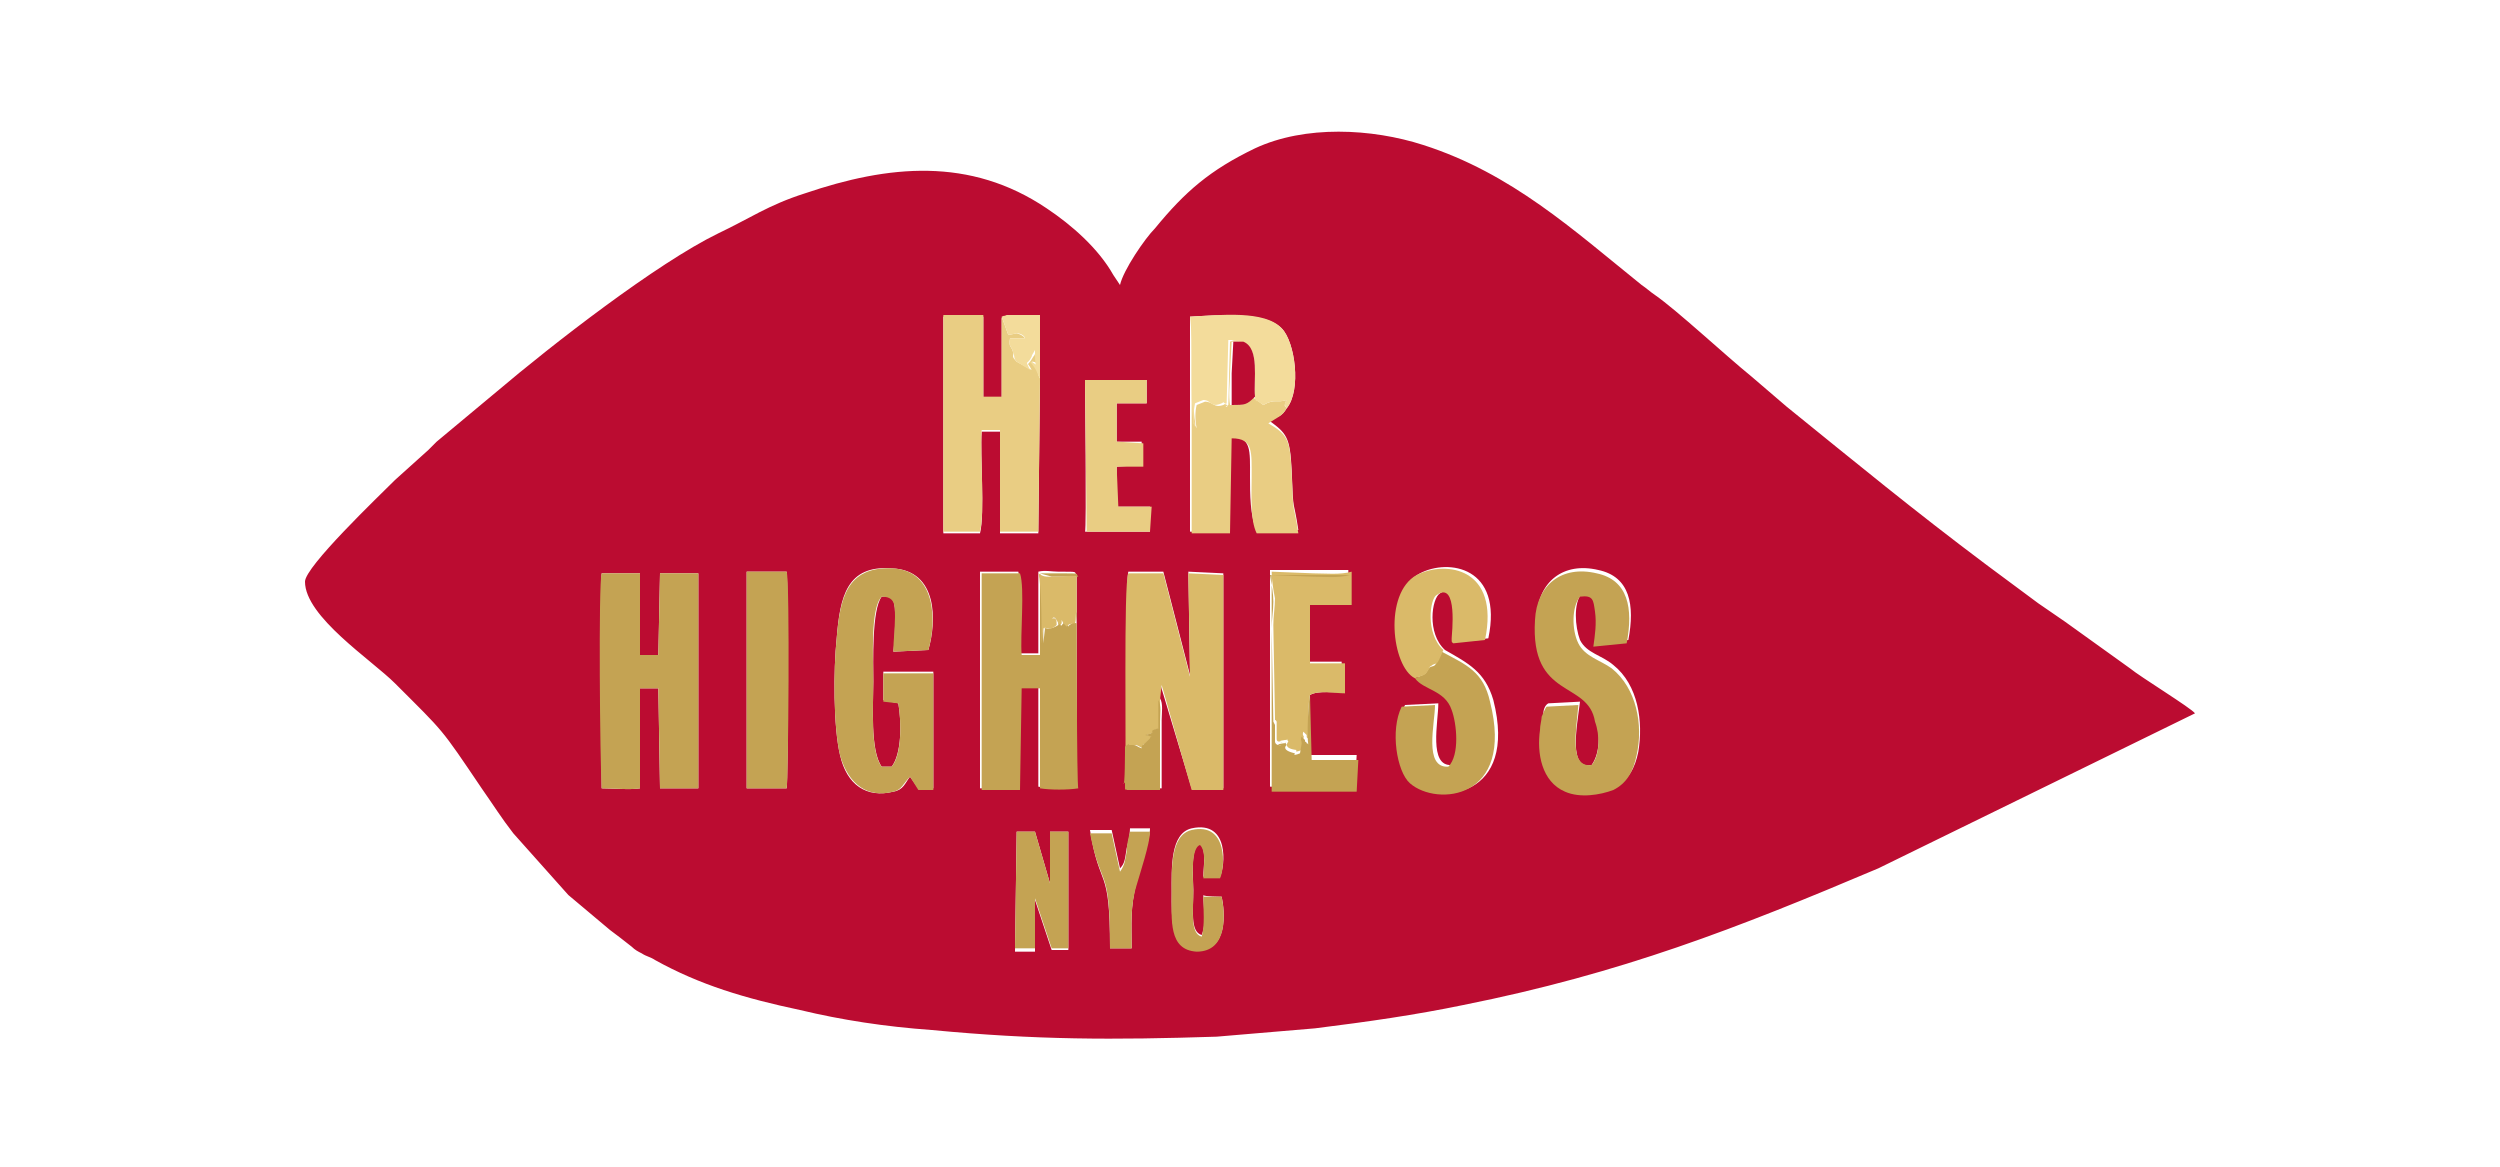 <?xml version="1.0" encoding="utf-8"?>
<!-- Generator: Adobe Illustrator 27.1.1, SVG Export Plug-In . SVG Version: 6.00 Build 0)  -->
<svg version="1.1" id="Layer_1" xmlns="http://www.w3.org/2000/svg" xmlns:xlink="http://www.w3.org/1999/xlink" x="0px" y="0px"
	 viewBox="0 0 150 70" style="enable-background:new 0 0 150 70;" xml:space="preserve">
<style type="text/css">
	.st0{fill-rule:evenodd;clip-rule:evenodd;fill:#000003;}
	.st1{fill-rule:evenodd;clip-rule:evenodd;fill:#C3AA5F;}
	.st2{fill-rule:evenodd;clip-rule:evenodd;fill:#FFFFFF;}
	.st3{fill-rule:evenodd;clip-rule:evenodd;fill:#030708;}
	.st4{fill-rule:evenodd;clip-rule:evenodd;fill:#9B9C9C;}
	.st5{fill-rule:evenodd;clip-rule:evenodd;fill:#787978;}
	.st6{fill-rule:evenodd;clip-rule:evenodd;fill:#BE8E2A;}
	.st7{fill-rule:evenodd;clip-rule:evenodd;fill:#1A1919;}
	.st8{fill-rule:evenodd;clip-rule:evenodd;fill:#3853A4;}
	.st9{fill:#3853A4;}
	.st10{fill-rule:evenodd;clip-rule:evenodd;fill:#1E70B9;}
	.st11{fill-rule:evenodd;clip-rule:evenodd;fill:#79AAD5;}
	.st12{fill-rule:evenodd;clip-rule:evenodd;}
	.st13{fill-rule:evenodd;clip-rule:evenodd;fill:#BB0C31;}
	.st14{fill-rule:evenodd;clip-rule:evenodd;fill:#C4A353;}
	.st15{fill-rule:evenodd;clip-rule:evenodd;fill:#DABA69;}
	.st16{fill-rule:evenodd;clip-rule:evenodd;fill:#E9CD83;}
	.st17{fill-rule:evenodd;clip-rule:evenodd;fill:#F3DC9B;}
	.st18{fill-rule:evenodd;clip-rule:evenodd;fill:#EBCF8B;}
	.st19{fill-rule:evenodd;clip-rule:evenodd;fill:#010101;}
	.st20{fill-rule:evenodd;clip-rule:evenodd;fill:url(#SVGID_1_);}
	.st21{fill-rule:evenodd;clip-rule:evenodd;fill:url(#SVGID_00000097461449684073136950000015595265424143792768_);}
	.st22{fill-rule:evenodd;clip-rule:evenodd;fill:#6B6A6A;}
	.st23{fill-rule:evenodd;clip-rule:evenodd;fill:url(#SVGID_00000103943614296814399170000003686629253497403305_);}
</style>
<g id="Слой_x0020_1_00000170280308803513350270000014780057747316924828_">
	<g id="_2118500871536_00000102541348889875044180000008038827936372567196_">
		<path class="st13" d="M61,49.9l1.1,0L63,53l0-3.1l1.1,0l0,7.1l-1,0l-1-3l0,3.1l-1.2,0C60.9,56.9,61,49.9,61,49.9z M73.3,53.8
			c0.2,0.9,0.4,3.3-1.5,3.2c-1.6-0.1-1.5-1.9-1.5-3.5c0-1.4-0.1-3.5,1.2-3.8c2.3-0.5,2,2.3,1.7,2.9l-1,0c0-0.6,0.2-1.6-0.2-2
			c-0.6,0.2-0.4,2.1-0.4,2.8c0,1.2-0.2,2.5,0.5,2.7c0.3-0.7,0.1-1.6,0.1-2.4C72.2,53.8,73.3,53.8,73.3,53.8z M67.9,56.9l-1.3,0
			c0-5.1-0.6-3.4-1.2-7.1l1.3,0l0.5,2.3c0.3-0.3,0.3-0.6,0.4-1.2c0.1-0.4,0.2-0.8,0.2-1.2l1.2,0c0,0.7-0.6,2.5-0.8,3.2
			C67.8,54.5,67.9,55.4,67.9,56.9z M44.8,34.3l2.4,0c0.1,0.6,0.1,12.6,0,13l-2.4,0C44.8,47.3,44.8,34.3,44.8,34.3z M64.6,34.5l0,2.1
			l0,10.6c-0.6,0.1-1.8,0.1-2.3,0l0-6l-1.1,0l-0.1,6.1l-2.3,0l0-13l2.3,0c0.2,0.9,0,3.7,0.1,4.9l1.1,0l0-4.9c0.4-0.1,0.8,0,1.2,0
			C64.8,34.3,64.4,34.3,64.6,34.5z M36.1,47.3c0-1.6-0.1-12.2,0-12.9l2.3,0l0,4.9l1.1,0l0.1-4.9l2.3,0l0,12.9l-2.3,0l-0.1-6l-1.1,0
			l0,6C37.8,47.4,36.7,47.3,36.1,47.3z M69.6,41.9c0.2,0.3,0.1,0.9,0.1,1.3l0,4.1l-2,0c-0.2-0.2-0.2,0.3-0.1-0.3
			c0.1-1.9-0.1-12,0.1-12.7l2.1,0l1.6,6.2l-0.1-6.2l2.1,0.1l0,12.9l-1.9,0L69.6,41C69.6,41,69.6,41.9,69.6,41.9z M78.6,41.7l0,3.6
			l2.8,0l-0.1,1.9l-5.1,0l0-13l4.7,0l0,2l-2.5,0l0,3.5l2.1,0l0,1.8C80.1,41.6,79.1,41.4,78.6,41.7L78.6,41.7z M54.6,46.6
			c-0.3,0.4-0.4,0.8-1,0.9c-1.6,0.4-2.8-0.4-3.2-2.2c-0.4-1.7-0.4-5.1-0.2-7c0.2-2.5,0.6-4.4,3.3-4.2c2.8,0.1,2.7,3.2,2.2,4.9
			l-2.1,0.1c0.1-0.8,0.1-1.3,0.1-2.1c0-0.8,0-1.3-0.8-1.2c-0.6,0.8-0.5,3.9-0.5,5.1c0,1.4-0.2,4.1,0.5,5.1l0.6,0
			c0.6-0.8,0.6-2.6,0.4-3.8L53,42l0-1.7l3,0l0,7l-0.9,0L54.6,46.6z M95.5,45.9c0.5-0.7,0.5-1.8,0.3-2.8c-0.4-2.5-4-1.3-3.6-6.1
			c0.1-2.1,1.6-3.3,3.7-2.8c1.9,0.4,2.2,2.1,1.8,4.2l-2,0.2c0.1-0.7,0.2-1.4,0.1-2.1c-0.1-0.8-0.1-1-0.9-0.9c-0.5,0.6-0.4,2-0.1,2.8
			c0.4,0.8,1.3,0.9,2,1.5c1.5,1.2,1.8,3.4,1.5,5.2c-0.2,1-0.6,1.7-1.4,2.1c-0.8,0.4-2,0.5-2.9,0.1c-1.4-0.6-1.7-2.2-1.5-3.7
			c0-0.3,0.1-0.6,0.1-0.8c0-0.2,0.1-0.5,0.3-0.6l1.9-0.1C94.6,43.7,94.1,46.2,95.5,45.9z M86.7,39c1.4,0.8,2.4,1.3,2.9,3
			c1.5,5.9-3.3,6.3-4.8,4.9c-0.8-0.7-1.2-3.2-0.5-4.6l2-0.1c0,1.1-0.6,3.8,0.8,3.7c0.7-0.7,0.5-2.6,0.2-3.4
			c-0.5-1.2-1.7-1.2-2.2-1.9c-1.4-0.7-2-5.1,0.1-6.2c1.7-0.9,5-0.4,4.1,3.9l-1.9,0.2c0-0.1,0,0-0.1-0.3c0-0.2,0.4-3.5-0.9-2.6
			C85.9,35.9,85.6,38,86.7,39L86.7,39z M60.1,19.1c0.1-0.1,0,0,0.3-0.1l0.8,0c0.4,0,0.8,0,1.2,0l0,3.8l-0.1,9.2l-2.3,0l0-6.1l-1.1,0
			c-0.1,1.5,0.2,4.9-0.1,6.1l-2.2,0l0-13l2.4,0l0,4.9l1.1,0C60.1,23.8,60.1,19.1,60.1,19.1z M65.1,22.8l3.7,0l0,1.4l-1.8,0l0,2.3
			l1.5,0l0,1.4L67,28l0,2.4l2,0l0,1.5l-3.9,0C65.2,31.9,65.1,22.8,65.1,22.8z M77.2,24.5c-0.3,0.5-0.5,0.5-1.1,0.7
			c1.1,0.8,1.3,1,1.4,3c0.1,2.8,0.1,1.6,0.4,3.6l-2.5,0C75,31,75,29.6,75,28.6c0-1.6,0.1-2.4-1.2-2.4l-0.1,5.7l-2.3,0l0-12.9
			c1.7-0.1,4.5-0.3,5.5,0.7C77.7,20.5,78.1,23.4,77.2,24.5z M67.2,17.1l-0.4-0.6c-0.9-1.6-2.5-3-4-4c-4.6-3.1-9.5-2.6-14.5-0.9
			c-2.2,0.7-3.3,1.5-5.2,2.4c-3.7,1.8-10,6.7-13.3,9.5l-3.6,3c-0.2,0.2-0.3,0.3-0.5,0.5l-2,1.8c-1,1-5.4,5.2-5.4,6.1
			c0,2.1,4,4.7,5.4,6.1c3,3,2.7,2.6,5.2,6.3c0.7,1,1.2,1.8,1.9,2.7l3.3,3.7l2.5,2.1c0.4,0.3,0.8,0.6,1.3,1c0.2,0.2,0.4,0.3,0.6,0.4
			c0.3,0.2,0.5,0.2,0.8,0.4c2.7,1.5,5.4,2.3,8.7,3c2.5,0.6,5.1,1,7.9,1.2c6.3,0.6,10.9,0.6,17.1,0.4l5.9-0.5c3.2-0.4,6-0.8,8.9-1.4
			c9.5-1.9,16.4-4.6,24.9-8.2l19-9.3c-0.2-0.3-3.3-2.2-3.9-2.7l-3.9-2.8c-0.6-0.4-1-0.7-1.6-1.1l-3.1-2.3c-4.4-3.3-7.8-6.1-12-9.5
			l-2.1-1.8c-1.6-1.3-4.5-4-5.8-4.9c-0.3-0.2-0.5-0.4-0.8-0.6c-4.1-3.3-7.8-6.7-13.1-8.4c-3.1-1-7.1-1.2-10.1,0.2
			c-2.7,1.3-4.2,2.6-6,4.8C68.7,14.3,67.4,16.2,67.2,17.1L67.2,17.1z"/>
		<path class="st14" d="M36.1,47.3c0.6,0,1.8,0.1,2.3,0l0-6l1.1,0l0.1,6l2.3,0l0-12.9l-2.3,0l-0.1,4.9l-1.1,0l0-4.9l-2.3,0
			C35.9,35,36,45.7,36.1,47.3z"/>
		<path class="st15" d="M67.5,47.1c0,0,0-0.1,0-0.1c0.2,0.3,0.1-2,0.1-2.2c0.3-0.2,0.1,0,0.3-0.1l0.2,0c0.2,0,0.2,0.1,0.5,0.2
			c0,0,0,0,0,0l0-0.1c0-0.2-0.1,0,0.3-0.3c0,0,0,0,0.1-0.1l0.1-0.1c0,0,0.1,0,0.1-0.1l-0.4-0.1c0.9-0.3,0-0.2,0.8-0.4c0,0,0,0,0,0
			l0-1.7l0.1-0.9l1.8,6.3l1.9,0l0-12.9l-2.1-0.1l0.1,6.2l-1.6-6.2l-2.1,0C67.4,35,67.6,45.1,67.5,47.1z"/>
		<path class="st14" d="M54.6,46.6l0.5,0.8l0.9,0l0-7l-3,0l0,1.7l0.9,0.1c0.2,1.2,0.2,3.1-0.4,3.8l-0.6,0c-0.7-0.9-0.5-3.7-0.5-5.1
			c0-1.3-0.2-4.4,0.5-5.1c0.8,0,0.8,0.5,0.8,1.2c0,0.8-0.1,1.4-0.1,2.1l2.1-0.1c0.5-1.7,0.5-4.8-2.2-4.9c-2.7-0.1-3.1,1.8-3.3,4.2
			c-0.2,1.9-0.2,5.3,0.2,7c0.5,1.8,1.7,2.6,3.2,2.2C54.1,47.4,54.2,47,54.6,46.6z"/>
		<path class="st16" d="M62.4,22.7c-0.2-0.3,0-0.4-0.5-1c0.5,0,0.2,0.4,0.3-0.4c0,0,0-0.1,0-0.3c-0.1,0.2-0.1,0.3-0.2,0.4
			c-0.4,0.7-0.4,0.2-0.1,0.8L61,21.7c0,0,0,0,0,0c-0.3-0.3-0.2-0.3-0.2-0.5c-0.1-0.5-0.3-0.3-0.2-0.9l0.9,0c0,0-0.1-0.2-0.5-0.3
			l-0.5,0.1l-0.4-1.1l0,4.8l-1.1,0l0-4.9l-2.4,0l0,13l2.2,0c0.3-1.2,0-4.6,0.1-6.1l1.1,0l0,6.1l2.3,0C62.3,31.9,62.4,22.7,62.4,22.7
			z"/>
		<path class="st14" d="M64.6,36.7c-0.1,0.1,0,0.4,0,0.7c-0.3-0.1-0.4,0.1-0.4,0.1c0,0-0.1,0-0.1,0.1c-0.1-0.2-0.2-0.2-0.3-0.4
			l0,0.2c-0.2,0.2-0.1,0.2-0.2,0l-0.1-0.2c0,0,0,0,0,0c0,0-0.1-0.1-0.2-0.1l-0.1,0c0,0,0.3-0.3,0.3,0.4c-0.3,0.2-0.5,0.2-0.5,0.2
			c-0.6,0.1,0.2-0.2-0.3,0l-0.1,0.9c0-0.7,0-3.6-0.2-4.2c0.3,0.1,0.4,0.1,0.7,0.2l0.5,0c0.4,0,0.7,0,1.1,0c-0.2-0.2,0.2-0.2-1.1-0.2
			c-0.4,0-0.8,0-1.2,0l0,4.9l-1.1,0c-0.1-1.2,0.2-4-0.1-4.9l-2.3,0l0,13l2.3,0l0.1-6.1l1.1,0l0,6c0.6,0.1,1.7,0.1,2.3,0
			C64.6,47.3,64.6,36.7,64.6,36.7z"/>
		<path class="st14" d="M95.5,45.9c-1.4,0.2-0.9-2.2-0.8-3.6l-1.9,0.1c-0.1,0.1-0.2,0.4-0.3,0.6c0,0.2-0.1,0.5-0.1,0.8
			c-0.2,1.4,0.1,3.1,1.5,3.7c0.9,0.4,2.1,0.2,2.9-0.1c0.8-0.4,1.2-1.1,1.4-2.1c0.4-1.8,0-4-1.5-5.2c-0.7-0.5-1.6-0.7-2-1.5
			c-0.4-0.8-0.4-2.2,0.1-2.8c0.8-0.1,0.8,0.2,0.9,0.9c0.1,0.7,0,1.4-0.1,2.1l2-0.2c0.4-2.1,0.1-3.8-1.8-4.2
			c-2.1-0.5-3.6,0.7-3.7,2.8c-0.3,4.8,3.2,3.6,3.6,6.1C96,44.1,96,45.3,95.5,45.9z"/>
		<path class="st16" d="M77.2,24.5c-0.2-0.3-0.1-0.1-0.1-0.3c0,0,0.1-0.2,0.1-0.2c-0.6,0.2-0.7-0.1-1.4,0.3L75.4,24
			c-0.3-0.3,0.1,0.3-0.2-0.2c-0.5,0.5-0.6,0.5-1.4,0.5c-0.1-0.6,0-1.3,0-1.9l0.1-1.9l0.6,0c0,0-0.1,0-0.1,0c-0.4-0.1-0.3-0.1-0.6,0
			c0,0.1-0.1,3.5-0.1,3.8c-0.4,0.2,0.1,0.1-0.1,0c-0.3-0.1,0-0.1-0.2,0c-0.6,0.2-0.6-0.2-1.1-0.2l-0.5,0.2c-0.1,0.4-0.1,0.9,0,1.4
			l-0.1-0.2c-0.2-0.7,0.1,0.5,0-0.2c-0.2-1.1,0-4.9-0.2-6.2l0,12.9l2.3,0l0.1-5.7c1.3,0,1.2,0.8,1.2,2.4c0,1-0.1,2.5,0.3,3.3l2.5,0
			c-0.3-2-0.3-0.8-0.4-3.6c-0.1-2-0.2-2.3-1.4-3C76.7,25,76.9,25,77.2,24.5L77.2,24.5z"/>
		<path class="st14" d="M84.9,40.7c0.5,0.7,1.8,0.7,2.2,1.9c0.3,0.8,0.5,2.7-0.2,3.4c-1.5,0.1-0.8-2.6-0.8-3.7l-2,0.1
			c-0.7,1.4-0.3,3.9,0.5,4.6c1.6,1.4,6.3,1,4.8-4.9c-0.4-1.8-1.4-2.2-2.9-3c-0.5,1.2-0.4,0.7-0.8,1c-0.4,0.3,0.2-0.2-0.1,0.2
			C85.5,40.5,85.3,40.5,84.9,40.7L84.9,40.7z"/>
		<path class="st14" d="M44.8,47.3l2.4,0c0.1-0.4,0.2-12.4,0-13l-2.4,0C44.8,34.3,44.8,47.3,44.8,47.3z"/>
		<path class="st15" d="M78.6,41.7c0.5-0.3,1.5-0.1,2.1-0.1l0-1.8l-2.1,0l0-3.5l2.5,0l0-2c-0.7,0.2-1.6,0.1-2.3,0.1l-2.5-0.1
			c0,0.5,0.1,1.1,0.2,1.6c0,0.5-0.1,1.1-0.1,1.6l0.1,5.6c0,0.2,0,0,0.1,0.2c0,0,0,0,0,0l0,1c0,0.1,0,0.2,0.2,0.2
			c0.5,0.1-0.5,0,0.3-0.1c0.3,0,0-0.2,0.2,0.1c0,0-0.4,0.4,0.5,0.5c0,0-0.2,0.2,0.3,0l0.1-0.7c0.1-0.2-0.1-0.1,0-0.4l0.2,0.2
			c0,0,0,0.1,0,0.1c0,0,0,0.1,0.1,0.1c0,0,0,0.1,0.1,0.1C78.4,44.2,78.5,42,78.6,41.7L78.6,41.7z"/>
		<path class="st17" d="M74.6,20.6c1,0.3,0.6,2.3,0.7,3.3c0.2,0.5-0.1,0,0.2,0.2l0.3,0.2c0.7-0.4,0.8-0.1,1.4-0.3
			c0,0-0.1,0.1-0.1,0.2c0,0.2,0,0.1,0.1,0.3c0.9-1.1,0.5-4-0.3-4.8c-1-1.1-3.7-0.8-5.5-0.7c0.2,1.3,0,5.1,0.2,6.2
			c0.1,0.7-0.1-0.5,0,0.2l0.1,0.2c-0.1-0.5-0.1-0.9,0-1.4l0.5-0.2c0.5,0,0.4,0.5,1.1,0.2c0.2-0.1,0-0.1,0.2,0c0.3,0.1-0.3,0.2,0.1,0
			c0-0.3,0.1-3.7,0.1-3.8C74.1,20.4,74,20.4,74.6,20.6C74.5,20.5,74.5,20.5,74.6,20.6L74.6,20.6z"/>
		<polygon class="st16" points="65.2,31.9 69,31.9 69.1,30.4 67.1,30.4 67,28 68.6,28 68.6,26.6 67,26.5 67,24.2 68.8,24.2 
			68.8,22.8 65.1,22.8 		"/>
		<path class="st15" d="M84.9,40.7c0.4-0.2,0.6-0.1,0.8-0.5c0.3-0.4-0.2,0.1,0.1-0.2c0.5-0.4,0.3,0.2,0.8-1c-1.1-1-0.8-3.1-0.4-3.3
			c1.3-0.9,0.9,2.4,0.9,2.6c0,0.3,0,0.2,0.1,0.3l1.9-0.2c0.9-4.3-2.3-4.8-4.1-3.9C83,35.6,83.5,40,84.9,40.7z"/>
		<polygon class="st14" points="60.9,56.9 62.1,56.9 62.1,53.9 63.1,56.9 64.1,56.9 64.1,49.9 63,49.9 63,53 62.1,49.9 61,49.9 		
			"/>
		<path class="st14" d="M73.3,53.8l-1.1,0c0,0.8,0.1,1.7-0.1,2.4c-0.7-0.2-0.5-1.5-0.5-2.7c0-0.6-0.2-2.6,0.4-2.8
			c0.4,0.4,0.2,1.4,0.2,2l1,0c0.3-0.6,0.5-3.4-1.7-2.9c-1.3,0.3-1.2,2.4-1.2,3.8c0,1.6-0.2,3.4,1.5,3.5
			C73.7,57.1,73.5,54.8,73.3,53.8z"/>
		<path class="st14" d="M78.6,41.7c-0.1,0.3-0.2,2.5-0.1,3c0,0,0-0.1-0.1-0.1c0,0,0-0.1-0.1-0.1c0,0,0-0.1,0-0.1l-0.2-0.2
			c-0.1,0.2,0,0.2,0,0.4L78,45.2c-0.5,0.2-0.3,0-0.3,0c-0.9-0.2-0.5-0.5-0.5-0.5c-0.2-0.3,0.1-0.1-0.2-0.1c-0.8,0.1,0.3,0.2-0.3,0.1
			c-0.1,0-0.2-0.1-0.2-0.2l0-1c0,0,0,0,0,0c-0.1-0.2,0,0-0.1-0.2l-0.1-5.6c0-0.5,0.1-1.1,0.1-1.6c0-0.5-0.1-1-0.2-1.6l2.5,0.1
			c0.7,0,1.6,0.1,2.3-0.1l-4.7,0l0,13l5.1,0l0.1-1.9l-2.8,0L78.6,41.7L78.6,41.7z"/>
		<path class="st14" d="M66.6,56.9l1.3,0c0-1.5-0.1-2.5,0.3-3.8c0.2-0.7,0.8-2.5,0.8-3.2l-1.2,0c-0.1,0.4-0.2,0.8-0.2,1.2
			c-0.1,0.5-0.1,0.8-0.4,1.2l-0.5-2.3l-1.3,0C66.1,53.5,66.6,51.8,66.6,56.9z"/>
		<path class="st15" d="M64.6,36.7l0-2.1c-0.3-0.1-0.7,0-1.1,0l-0.5,0c-0.3,0-0.4,0-0.7-0.2c0.2,0.6,0.2,3.5,0.2,4.2l0.1-0.9
			c0.5-0.2-0.3,0.1,0.3,0c0,0,0.2,0.1,0.5-0.2c0-0.7-0.2-0.4-0.3-0.4l0.1,0c0,0,0.1,0,0.2,0.1c0,0,0,0,0,0l0.1,0.2
			c0.2,0.1,0,0.2,0.2,0l0-0.2c0.1,0.2,0.1,0.2,0.3,0.4c0,0,0.1-0.1,0.1-0.1c0,0,0.1-0.1,0.4-0.1C64.6,37.1,64.5,36.8,64.6,36.7z"/>
		<path class="st14" d="M67.5,47.1c0,0.6,0,0.1,0.1,0.3l2,0l0-4.1c0-0.4,0.1-1-0.1-1.3l0,1.7c0,0,0,0,0,0c-0.8,0.2,0.1,0.2-0.8,0.4
			l0.4,0.1c0,0-0.1,0-0.1,0.1l-0.1,0.1c0,0,0,0-0.1,0.1c-0.4,0.4-0.2,0.1-0.3,0.3l0,0.1c0,0,0,0,0,0c-0.3-0.1-0.3-0.2-0.5-0.2
			l-0.2,0c-0.2,0,0.1-0.2-0.3,0.1c0,0.2,0,2.5-0.1,2.2C67.5,46.9,67.5,47,67.5,47.1z"/>
		<path class="st17" d="M62.4,22.7l0-3.8c-0.4,0-0.8,0-1.2,0l-0.8,0c-0.2,0.1-0.1,0-0.3,0.1l0.4,1.1l0.5-0.1c0.3,0,0.5,0.2,0.5,0.3
			l-0.9,0c-0.1,0.6,0.1,0.4,0.2,0.9c0.1,0.2,0,0.3,0.2,0.5c0,0,0,0,0,0l0.8,0.5c-0.3-0.7-0.2-0.2,0.1-0.8c0-0.1,0.1-0.2,0.2-0.4
			c0,0.2,0,0.2,0,0.3c0,0.9,0.2,0.5-0.3,0.4C62.3,22.3,62.2,22.4,62.4,22.7z"/>
		<path class="st13" d="M75.3,23.8c-0.1-1,0.3-2.9-0.7-3.3l-0.6,0l-0.1,1.9c0,0.6,0,1.3,0,1.9C74.7,24.3,74.8,24.3,75.3,23.8z"/>
	</g>
</g>
</svg>
